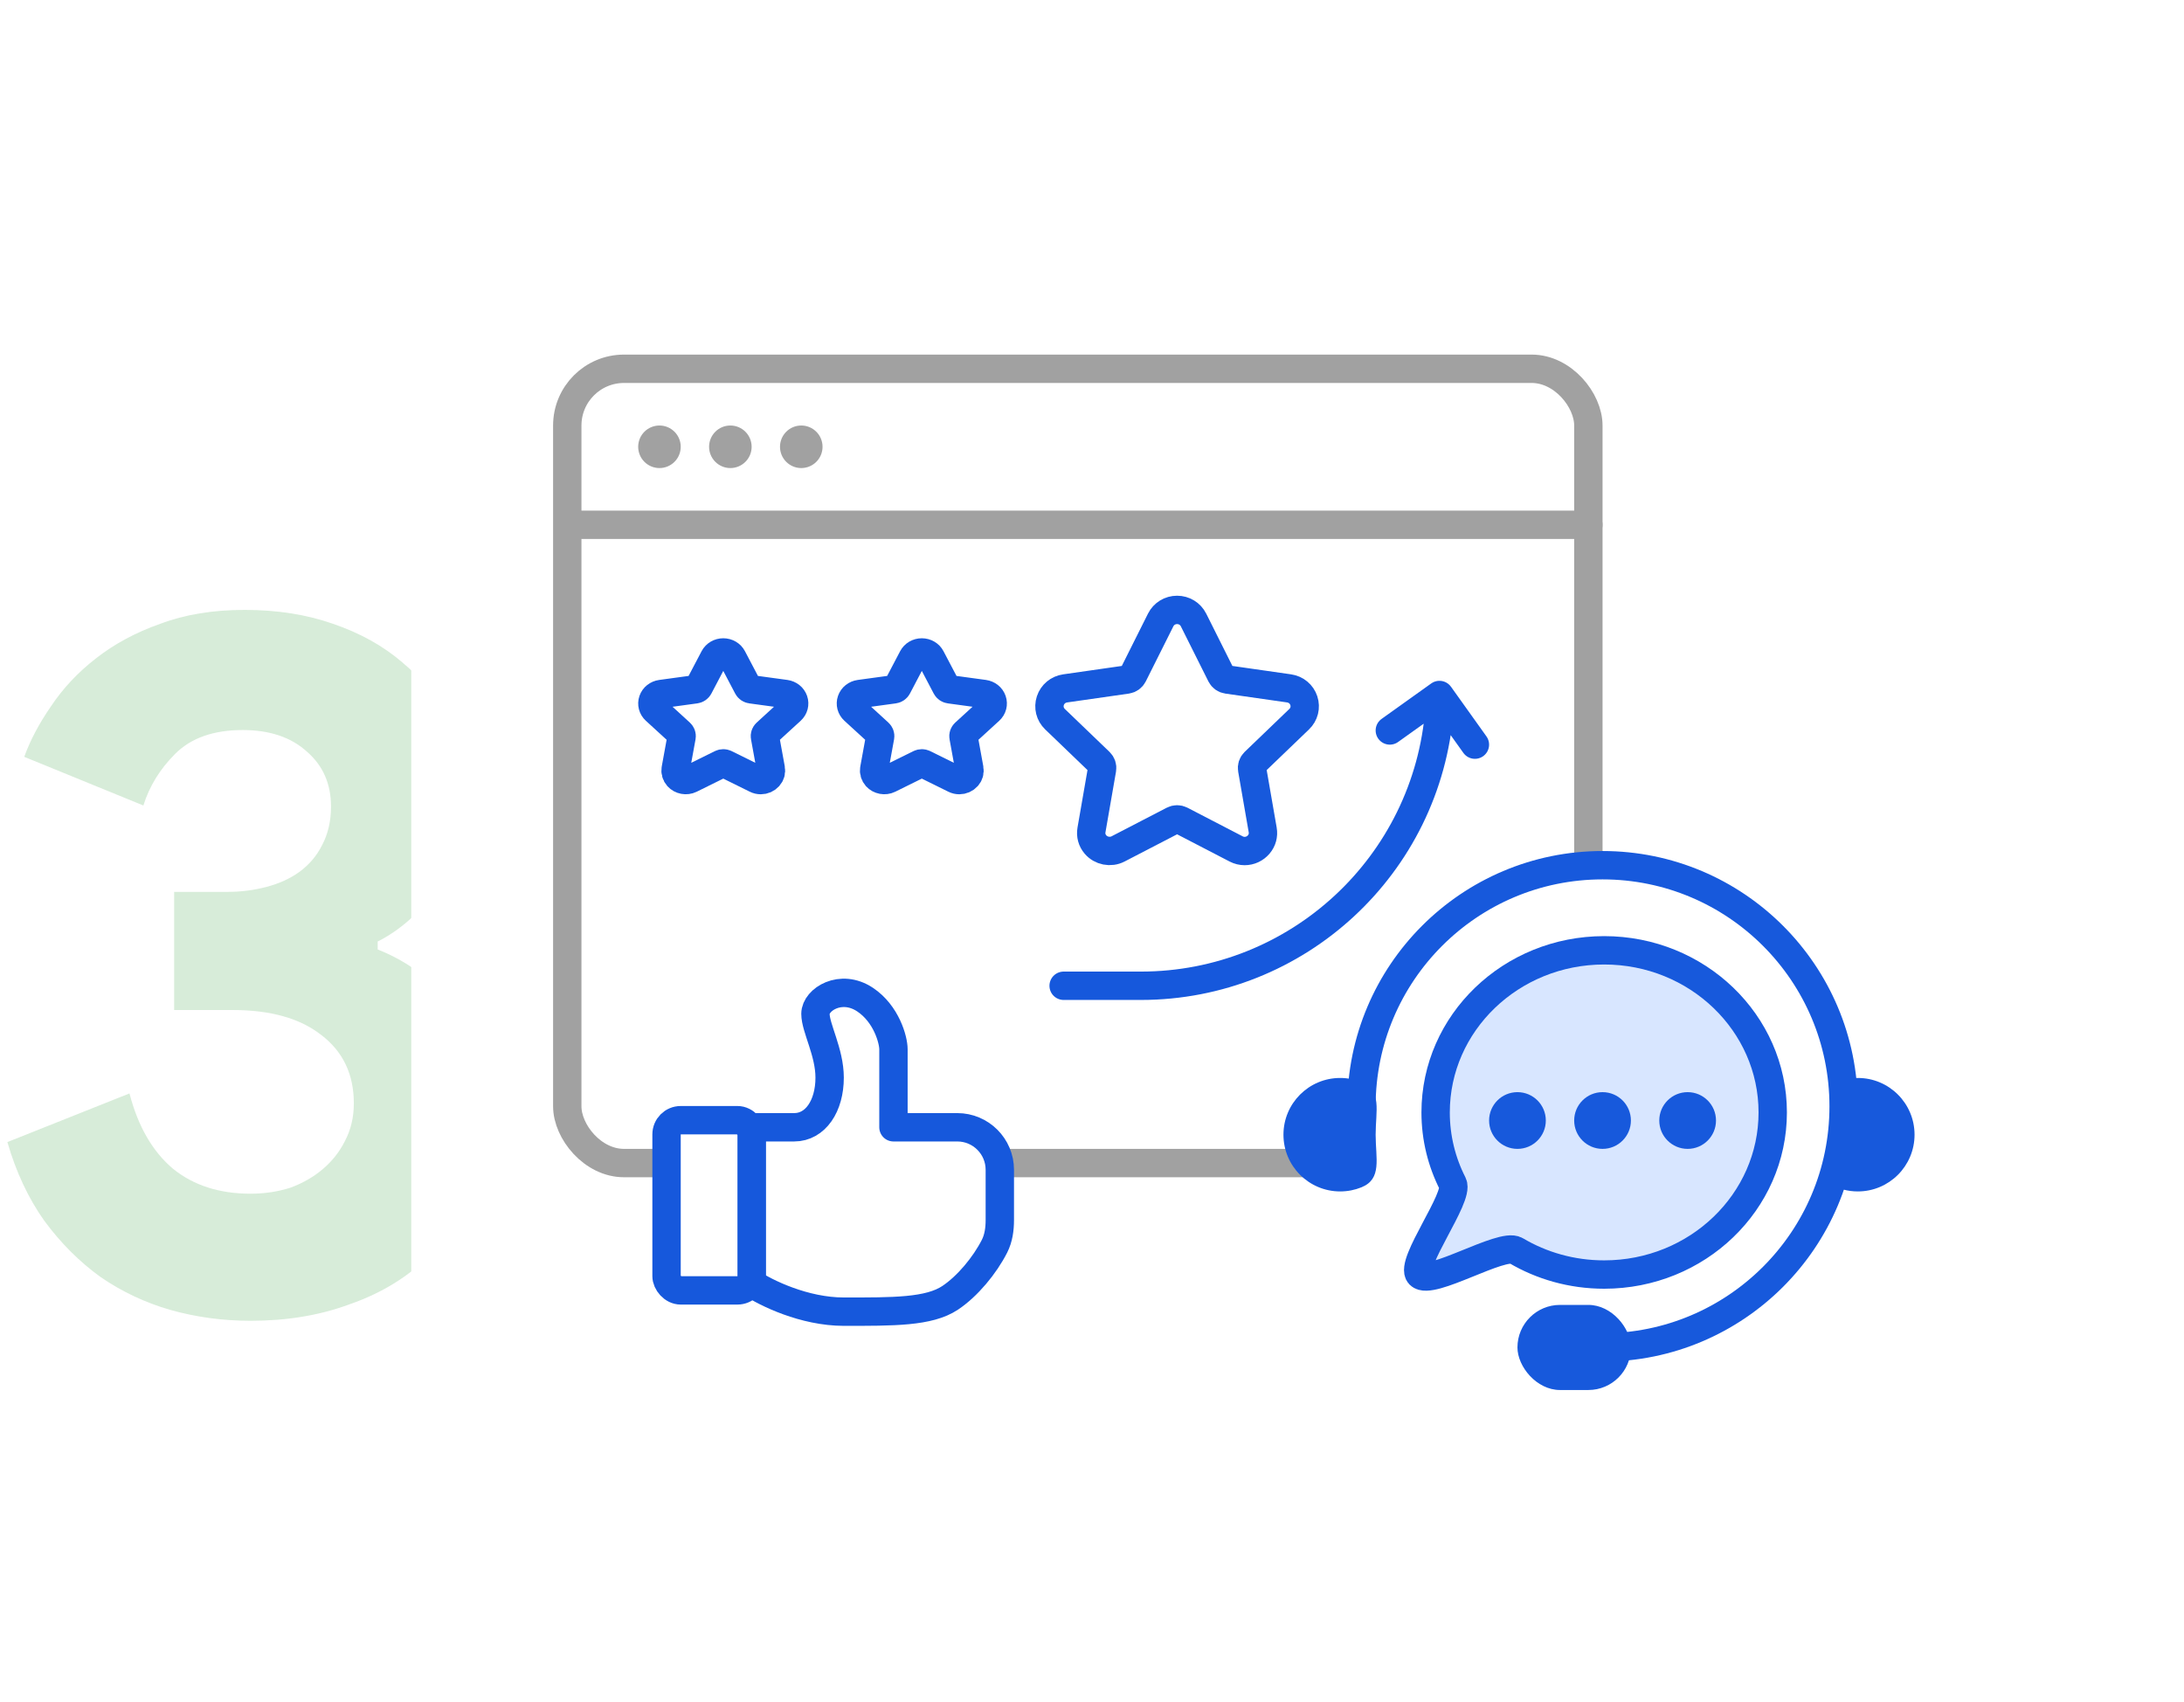 <svg width="154" height="120" viewBox="0 0 154 120" fill="none" xmlns="http://www.w3.org/2000/svg">
<path opacity="0.2" d="M17.67 93.12C15.71 93.12 13.82 92.863 12 92.35C10.227 91.837 8.593 91.067 7.1 90.04C5.607 88.967 4.277 87.637 3.11 86.05C1.99 84.463 1.127 82.62 0.52 80.52L9.13 77.09C9.737 79.423 10.763 81.197 12.21 82.41C13.657 83.577 15.477 84.16 17.67 84.16C18.65 84.16 19.583 84.02 20.47 83.74C21.357 83.413 22.127 82.97 22.78 82.41C23.433 81.85 23.947 81.197 24.32 80.45C24.74 79.657 24.95 78.77 24.95 77.79C24.95 75.737 24.18 74.127 22.64 72.96C21.147 71.793 19.07 71.21 16.41 71.21H12.28V62.88H16.06C16.993 62.88 17.903 62.763 18.79 62.53C19.677 62.297 20.447 61.947 21.1 61.48C21.8 60.967 22.337 60.337 22.71 59.59C23.13 58.797 23.34 57.887 23.34 56.86C23.34 55.273 22.78 53.99 21.66 53.01C20.54 51.983 19.023 51.47 17.11 51.47C15.057 51.47 13.47 52.03 12.35 53.15C11.277 54.223 10.53 55.437 10.11 56.79L1.71 53.36C2.13 52.193 2.76 51.003 3.6 49.79C4.44 48.53 5.49 47.41 6.75 46.43C8.057 45.403 9.573 44.587 11.3 43.98C13.027 43.327 15.01 43 17.25 43C19.537 43 21.613 43.327 23.48 43.98C25.393 44.633 27.027 45.543 28.38 46.71C29.733 47.83 30.783 49.183 31.53 50.77C32.277 52.31 32.65 53.99 32.65 55.81C32.65 57.21 32.463 58.47 32.09 59.59C31.763 60.71 31.32 61.713 30.76 62.6C30.2 63.487 29.547 64.257 28.8 64.91C28.1 65.517 27.377 66.007 26.63 66.38V66.94C28.87 67.827 30.713 69.25 32.16 71.21C33.653 73.17 34.4 75.643 34.4 78.63C34.4 80.73 34.003 82.667 33.21 84.44C32.417 86.167 31.273 87.683 29.78 88.99C28.333 90.297 26.583 91.3 24.53 92C22.477 92.747 20.19 93.12 17.67 93.12Z" fill="#3BA341"/>
<g filter="url(#filter0_d_59_269)">
<rect x="29" y="10" width="115" height="100" rx="7" fill="white"/>
</g>
<rect x="40" y="26" width="72" height="56" rx="4" fill="white" stroke="#A1A1A1" stroke-width="2"/>
<path d="M112 37H40.5" stroke="#A1A1A1" stroke-width="2" stroke-linecap="round" stroke-linejoin="round"/>
<path d="M91.609 50.704C91.964 50.364 92.089 49.864 91.936 49.4C91.783 48.935 91.384 48.604 90.894 48.533L86.535 47.909C86.35 47.883 86.189 47.768 86.106 47.602L84.158 43.709C83.939 43.272 83.495 43 83 43C82.506 43 82.062 43.272 81.843 43.709L79.894 47.602C79.811 47.768 79.65 47.883 79.465 47.91L75.106 48.534C74.617 48.604 74.217 48.936 74.064 49.4C73.911 49.864 74.036 50.364 74.391 50.705L77.544 53.734C77.678 53.864 77.74 54.05 77.708 54.232L76.964 58.511C76.898 58.887 76.999 59.254 77.246 59.542C77.63 59.992 78.301 60.13 78.837 59.852L82.735 57.832C82.898 57.747 83.103 57.748 83.266 57.832L87.163 59.852C87.353 59.95 87.555 60 87.764 60C88.145 60 88.506 59.833 88.754 59.542C89.002 59.254 89.102 58.886 89.036 58.511L88.292 54.232C88.26 54.05 88.322 53.864 88.456 53.734L91.609 50.704Z" stroke="#1759DC" stroke-width="2"/>
<path d="M69.783 50.079C69.98 49.898 70.049 49.634 69.964 49.388C69.879 49.142 69.658 48.967 69.385 48.929L66.964 48.599C66.861 48.585 66.772 48.524 66.726 48.436L65.643 46.376C65.522 46.144 65.275 46 65 46C64.725 46 64.479 46.144 64.357 46.376L63.274 48.437C63.228 48.524 63.139 48.585 63.036 48.599L60.615 48.93C60.343 48.967 60.121 49.142 60.036 49.388C59.951 49.634 60.02 49.899 60.217 50.079L61.969 51.683C62.044 51.752 62.078 51.85 62.06 51.946L61.647 54.212C61.61 54.411 61.666 54.605 61.803 54.758C62.017 54.996 62.389 55.069 62.687 54.922L64.853 53.852C64.943 53.807 65.057 53.808 65.147 53.852L67.313 54.922C67.418 54.974 67.531 55 67.647 55C67.858 55 68.059 54.912 68.197 54.758C68.335 54.605 68.39 54.41 68.353 54.212L67.94 51.946C67.922 51.85 67.956 51.752 68.031 51.683L69.783 50.079Z" stroke="#1759DC" stroke-width="2"/>
<path d="M55.783 50.079C55.98 49.898 56.049 49.634 55.964 49.388C55.879 49.142 55.658 48.967 55.385 48.929L52.964 48.599C52.861 48.585 52.772 48.524 52.726 48.436L51.643 46.376C51.522 46.144 51.275 46 51 46C50.725 46 50.479 46.144 50.357 46.376L49.274 48.437C49.228 48.524 49.139 48.585 49.036 48.599L46.615 48.93C46.343 48.967 46.121 49.142 46.036 49.388C45.951 49.634 46.02 49.899 46.217 50.079L47.969 51.683C48.044 51.752 48.078 51.85 48.06 51.946L47.647 54.212C47.61 54.411 47.666 54.605 47.803 54.758C48.017 54.996 48.389 55.069 48.687 54.922L50.853 53.852C50.943 53.807 51.057 53.808 51.148 53.852L53.313 54.922C53.418 54.974 53.531 55 53.647 55C53.858 55 54.059 54.912 54.197 54.758C54.334 54.605 54.39 54.41 54.353 54.212L53.94 51.946C53.922 51.85 53.956 51.752 54.031 51.683L55.783 50.079Z" stroke="#1759DC" stroke-width="2"/>
<path d="M75 69.5H80.442C91.478 69.5 100.654 61.003 101.5 50V50M98 51.5L101.5 49L104 52.5" stroke="#1658DC" stroke-width="2" stroke-linecap="round" stroke-linejoin="round"/>
<path d="M59.5 92.477C56.7 92.477 54 91.144 53 90.477V79.477H53.5C53.833 79.477 54.8 79.477 56 79.477C57.5 79.477 58.5 77.977 58.5 75.977C58.5 74.174 57.5 72.477 57.5 71.477C57.5 70.477 59.284 69.334 61 70.477C62.5 71.476 63 73.311 63 73.977V79.477H67.5C69.157 79.477 70.5 80.82 70.5 82.477V86.017C70.5 86.653 70.414 87.293 70.127 87.86C69.446 89.205 68.223 90.685 67 91.5C65.5 92.5 63 92.477 59.5 92.477Z" fill="white" stroke="#1658DC" stroke-width="2" stroke-linecap="round" stroke-linejoin="round"/>
<rect x="47" y="78.977" width="6" height="12" rx="1" fill="white" stroke="#1658DC" stroke-width="2"/>
<circle cx="113" cy="78" r="17" fill="white"/>
<path d="M96 78C96 68.611 103.611 61 113 61C122.389 61 130 68.611 130 78C130 87.389 122.389 95 113 95" stroke="#1759DC" stroke-width="2"/>
<path d="M97 80C97 81.679 97.466 83.116 96 83.709C95.537 83.897 95.031 84 94.5 84C92.291 84 90.5 82.209 90.5 80C90.5 77.791 92.291 76 94.5 76C95.031 76 95.537 76.103 96 76.291C97.466 76.884 97 78.321 97 80Z" fill="#1759DC"/>
<path d="M135 80C135 82.209 133.209 84 131 84C130.297 84 129.636 83.819 129.062 83.5C127.832 82.818 129.062 81.506 129.062 80C129.062 78.506 129.5 76.5 130 76.126C130.32 76.044 130.655 76 131 76C133.209 76 135 77.791 135 80Z" fill="#1759DC"/>
<rect x="107" y="92" width="8" height="6" rx="3" fill="#1759DC"/>
<path d="M125 78.43C125 84.743 119.679 89.86 113.115 89.86C110.832 89.86 108.7 89.241 106.889 88.168C105.908 87.587 100.863 90.682 100.098 89.86C99.375 89.083 102.919 84.401 102.437 83.455C101.664 81.939 101.23 80.233 101.23 78.43C101.23 72.117 106.551 67 113.115 67C119.679 67 125 72.117 125 78.43Z" fill="#D8E6FF" stroke="#1759DC" stroke-width="2"/>
<circle cx="107" cy="79" r="2" fill="#1759DC"/>
<circle cx="113" cy="79" r="2" fill="#1759DC"/>
<circle cx="119" cy="79" r="2" fill="#1759DC"/>
<circle cx="46.5" cy="31.5" r="1.5" fill="#A1A1A1"/>
<circle cx="51.5" cy="31.5" r="1.5" fill="#A1A1A1"/>
<circle cx="56.5" cy="31.5" r="1.5" fill="#A1A1A1"/>
<defs>
<filter id="filter0_d_59_269" x="19" y="0" width="135" height="120" filterUnits="userSpaceOnUse" color-interpolation-filters="sRGB">
<feFlood flood-opacity="0" result="BackgroundImageFix"/>
<feColorMatrix in="SourceAlpha" type="matrix" values="0 0 0 0 0 0 0 0 0 0 0 0 0 0 0 0 0 0 127 0" result="hardAlpha"/>
<feOffset/>
<feGaussianBlur stdDeviation="5"/>
<feComposite in2="hardAlpha" operator="out"/>
<feColorMatrix type="matrix" values="0 0 0 0 0.516 0 0 0 0 0.537 0 0 0 0 0.568 0 0 0 0.25 0"/>
<feBlend mode="normal" in2="BackgroundImageFix" result="effect1_dropShadow_59_269"/>
<feBlend mode="normal" in="SourceGraphic" in2="effect1_dropShadow_59_269" result="shape"/>
</filter>
</defs>
</svg>
